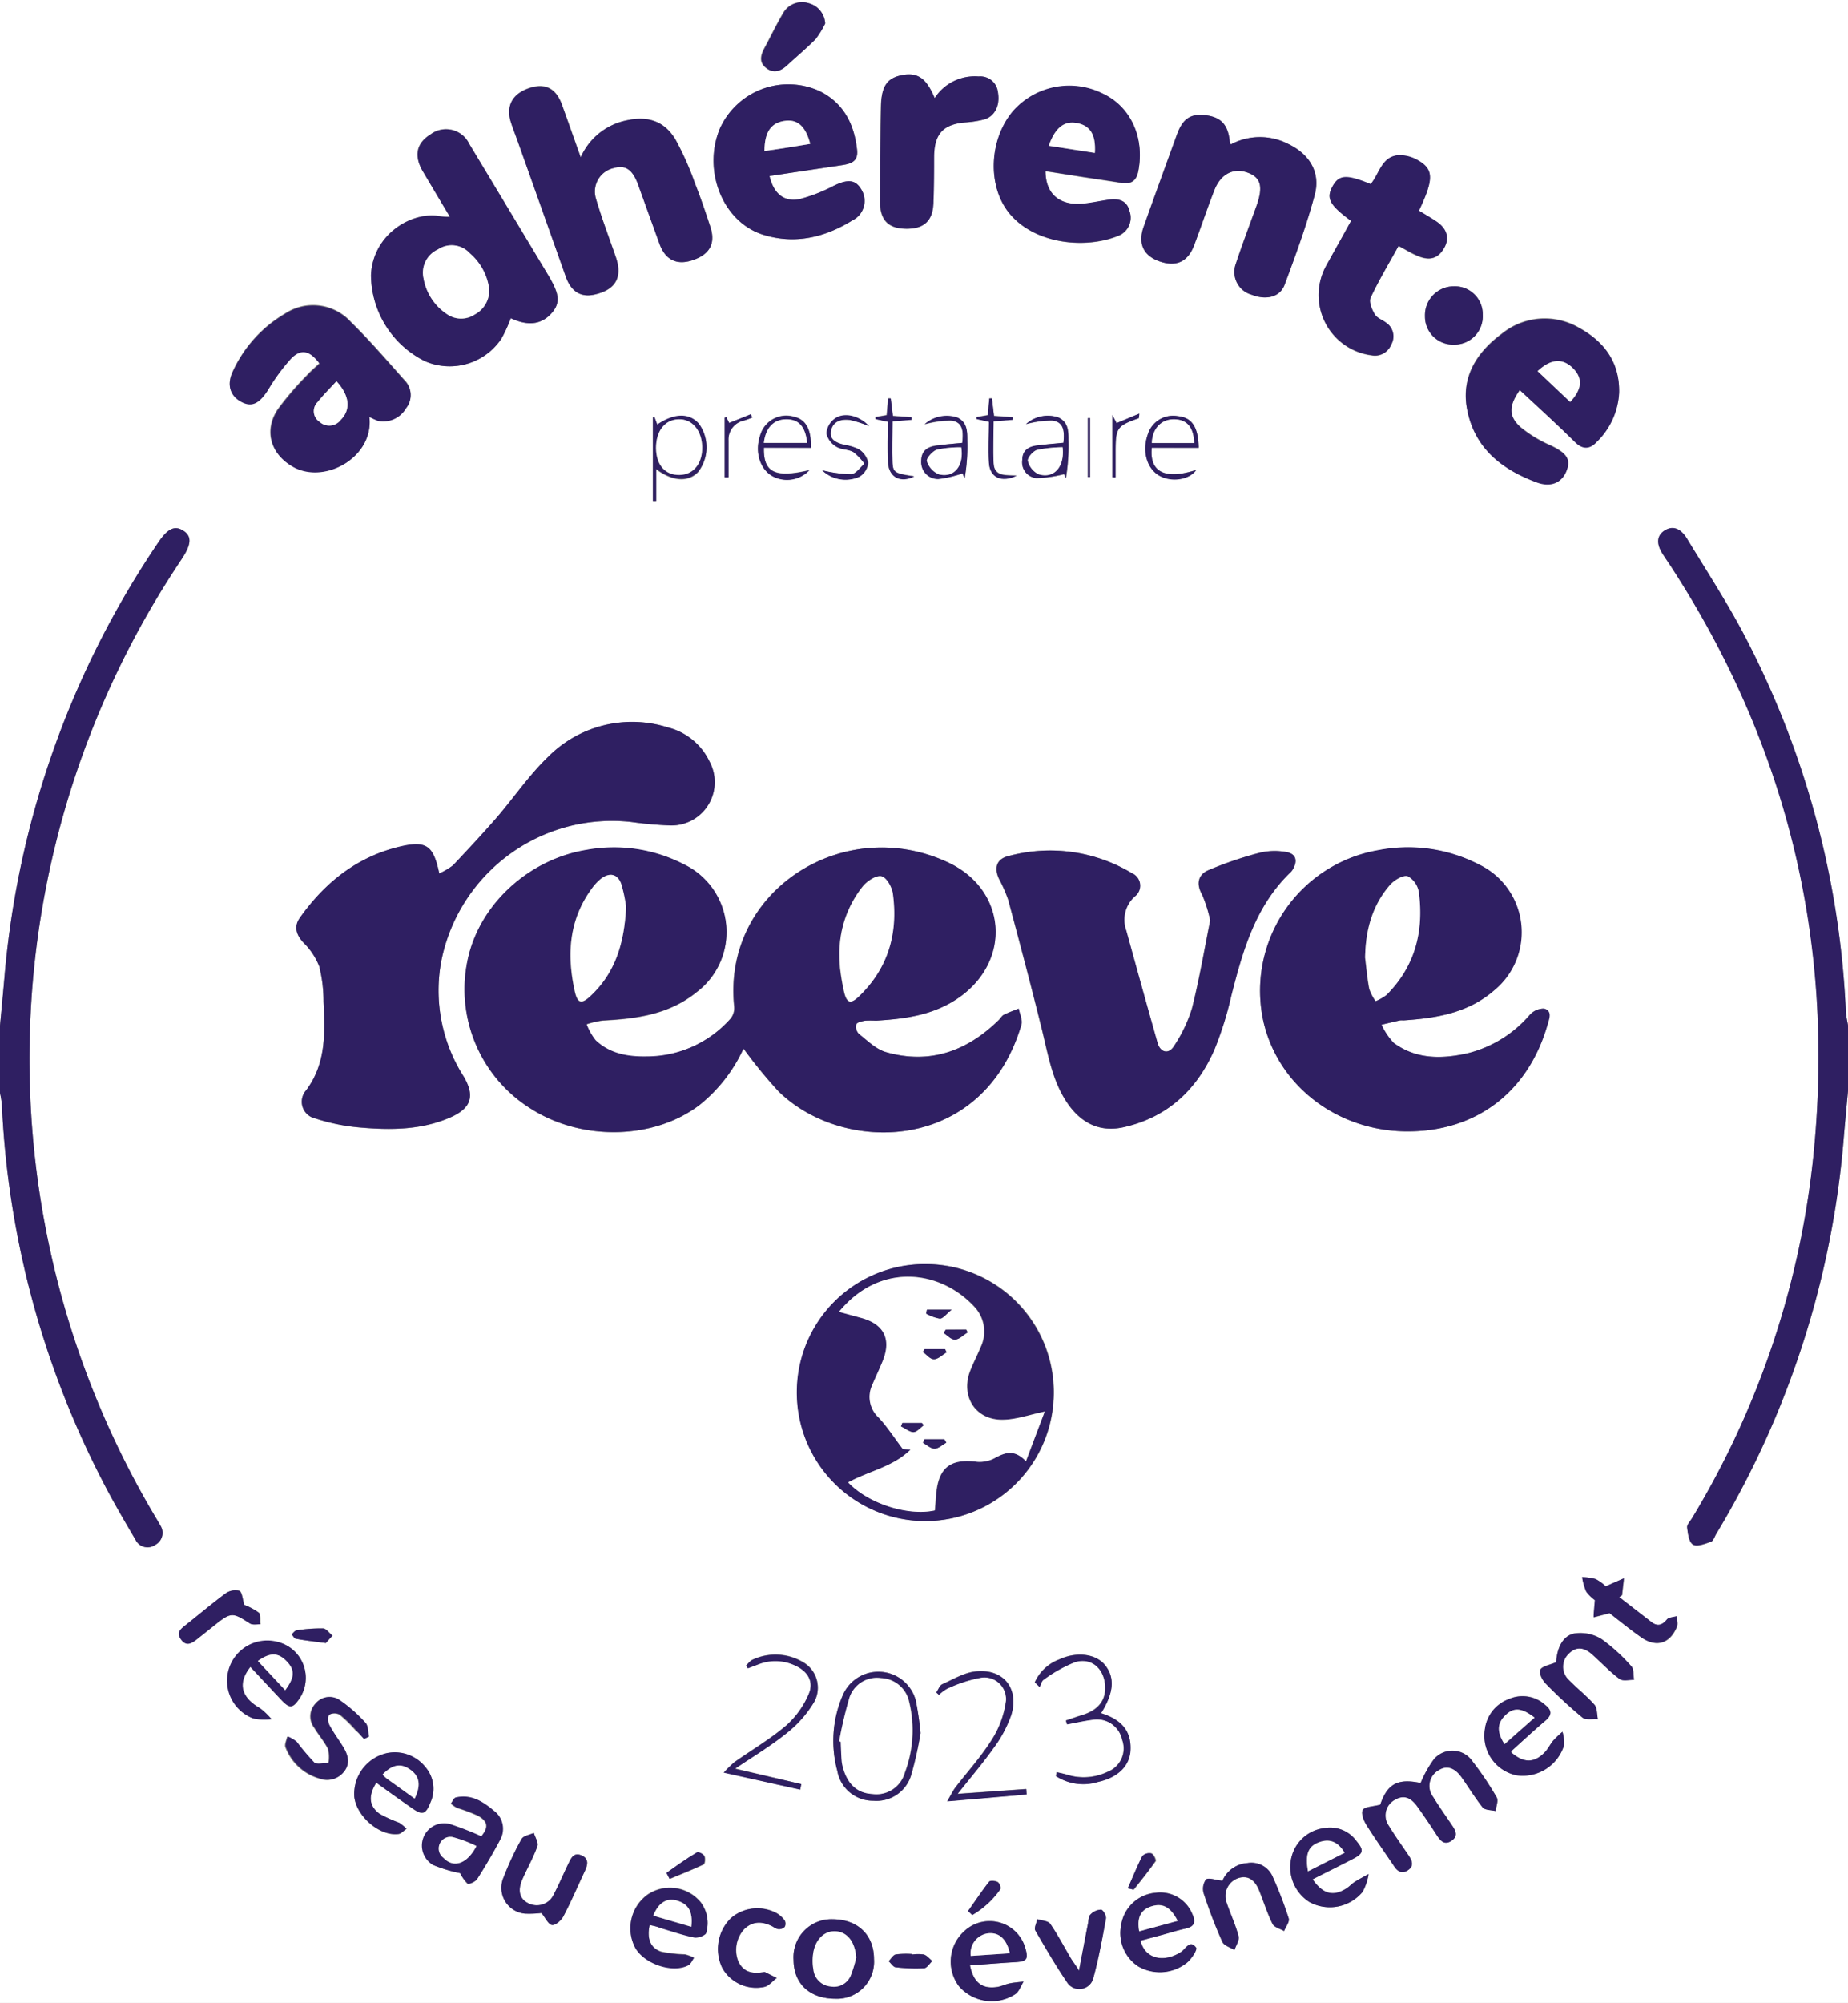 <svg xmlns="http://www.w3.org/2000/svg" viewBox="0 0 256 277.29"><rect x="0" y="0" width="256" height="277.29" style="fill:#808080;stroke:none;opacity:1;fill-opacity:1"/><defs><style>*{fill:#2f1f62;} .cls-1{fill:#fff;}</style></defs><title>Reeve 2023 - Prestataire adhérent</title><g id="Calque_2" data-name="Calque 2"><g id="Calque_1-2" data-name="Calque 1"><path class="cls-1" d="M0,142V0H256V142c-.11-.7-.27-1.39-.31-2.1a124,124,0,0,0-13.75-51.34c-2.46-4.77-5.41-9.29-8.2-13.89-.92-1.54-2-1.88-3.13-1.2s-1.18,1.86-.22,3.34c.36.56.74,1.11,1.11,1.67q24.12,37,19.76,81a120.66,120.66,0,0,1-16.86,50.73c-.26.42-.73.9-.68,1.3.1.84.26,2,.81,2.35s1.67-.11,2.48-.39c.33-.12.5-.7.73-1.08a125.93,125.93,0,0,0,17.62-54.26c.2-2.37.42-4.73.64-7.09V277.29H0v-126a15,15,0,0,1,.26,1.61,126,126,0,0,0,13.87,52c1.43,2.81,3,5.54,4.64,8.27a1.84,1.84,0,0,0,2.73.72,1.87,1.87,0,0,0,.68-2.73c-.15-.3-.33-.58-.5-.87A124.07,124.07,0,0,1,25.12,77.48c1.42-2.13,1.51-3.22.26-4s-2.18-.29-3.52,1.73A126.25,126.25,0,0,0,.64,135.05C.44,137.36.22,139.67,0,142Zm103,3.18a66.07,66.07,0,0,0,4.81,5.9c9,8.85,28.41,8.56,33.65-9.21.19-.65-.23-1.49-.37-2.24-.69.28-1.4.53-2.06.86-.28.14-.45.49-.69.72-4.41,4.33-9.58,6.18-15.64,4.45-1.39-.4-2.58-1.6-3.77-2.54a1.42,1.42,0,0,1-.34-1.32c.13-.29.79-.42,1.24-.5a15,15,0,0,1,1.5,0c4.07-.27,8.06-.78,11.53-3.23,7.31-5.16,6.53-14.91-1.57-18.68-14.53-6.76-31.3,4-29.6,20a2.31,2.31,0,0,1-.49,1.61,15.57,15.57,0,0,1-11.62,5.31c-2.58.05-5.15-.35-7.11-2.25a8.4,8.4,0,0,1-1.22-2.23,12,12,0,0,1,2.25-.52c4.65-.24,9.17-.83,13-3.93a10.4,10.4,0,0,0-1.79-17.69,21.15,21.15,0,0,0-13.41-2c-8.13,1.31-15,7.65-16.55,15.36a19.49,19.49,0,0,0,8.89,20.52c7.08,4.46,16.94,4.21,23.23-.56A21.46,21.46,0,0,0,103,145.16ZM60.85,120.92c-.77-3.65-1.66-4.43-4.66-3.85-6.26,1.22-11,4.85-14.61,10-.86,1.2-.58,2.32.45,3.43a9.54,9.54,0,0,1,2.19,3.28,20,20,0,0,1,.6,4.91c.2,4.27.39,8.52-2.41,12.27a2.37,2.37,0,0,0,1.27,3.9,27.5,27.5,0,0,0,6.16,1.25c4.27.38,8.56.36,12.58-1.41,2.92-1.29,3.38-3,1.79-5.68a22.16,22.16,0,0,1-3.07-16,24.11,24.11,0,0,1,26.3-19.22,52.5,52.5,0,0,0,5.29.48,6,6,0,0,0,5.54-8.88,8.74,8.74,0,0,0-5.76-4.69,16.38,16.38,0,0,0-16.5,4c-2.72,2.56-4.84,5.76-7.31,8.61-1.91,2.21-3.92,4.36-5.94,6.48A9,9,0,0,1,60.85,120.92ZM195,156.64c9.51,0,16.66-5.46,19.32-14.75.25-.87.69-1.92-.46-2.25a2.61,2.61,0,0,0-2,.89,16.6,16.6,0,0,1-8.65,5.31c-3.56.79-7.1.83-10.2-1.46a9.26,9.26,0,0,1-1.68-2.51c.86-.2,1.71-.41,2.57-.6a2.77,2.77,0,0,1,.5,0c4.53-.31,8.93-1,12.54-4.16a10.4,10.4,0,0,0-2.05-17.39,21.47,21.47,0,0,0-13.89-2,19.74,19.74,0,0,0-16,23.63C177.05,150.32,185.31,156.64,195,156.64Zm-27.38-29.18c-.81,4-1.5,8.12-2.52,12.14a20,20,0,0,1-2.49,5.21c-.73,1.19-1.91.91-2.29-.44-1.47-5.18-2.9-10.36-4.33-15.54a4.35,4.35,0,0,1,1.15-4.71,1.87,1.87,0,0,0-.35-3.23,22,22,0,0,0-17.15-2.37c-1.61.4-2,1.62-1.27,3.15a20.35,20.35,0,0,1,1.27,2.88c1.61,6,3.2,12,4.68,18,.88,3.56,1.45,7.2,3.61,10.29,1.91,2.72,4.52,4,7.79,3.19,6-1.38,10.08-5.21,12.49-10.75a47.58,47.58,0,0,0,2.33-7.44c1.6-6.28,3.35-12.46,8.26-17.14a2,2,0,0,0,.29-.4c.71-1.26.34-2.2-1.11-2.38a8.93,8.93,0,0,0-3.46.12,51.43,51.43,0,0,0-7.18,2.44c-1.36.6-1.69,1.85-.84,3.36A19,19,0,0,1,167.66,127.46ZM128.25,175A17.79,17.79,0,1,0,146,192.86,17.71,17.71,0,0,0,128.25,175Zm-57.5-131c2.4,1.13,4.07,1,5.53-.58S77.52,40.8,76,38.2q-5.48-9.15-11-18.28a3.56,3.56,0,0,0-5.36-1.33c-2,1.23-2.35,2.94-1.07,5.11S61,27.78,62.33,30A9.45,9.45,0,0,1,61,29.93c-3.85-.76-9.34,2.42-9.6,8.14A13.43,13.43,0,0,0,58.86,50,8.62,8.62,0,0,0,69.45,46.9,19.77,19.77,0,0,0,70.75,44.06Zm9.69-22.27c-.93-2.6-1.75-4.95-2.6-7.28s-2.36-3-4.55-2.28C70.94,13,70.05,14.7,70.8,17c.27.84.6,1.66.9,2.5C73.93,25.77,76.14,32,78.39,38.3c.77,2.17,2.17,3,4.22,2.42q4.11-1,2.71-5.13c-.94-2.72-2-5.42-2.78-8.18A3.33,3.33,0,0,1,85,23.28c1.63-.49,2.64.15,3.41,2.24,1,2.76,2,5.54,3,8.29C92.19,36,93.79,36.76,96,36c2.35-.81,3.17-2.35,2.4-4.65-.66-2-1.33-4-2.11-5.95a40.61,40.61,0,0,0-2.69-6.06c-1.53-2.57-3.8-3.32-6.73-2.69A8.89,8.89,0,0,0,80.44,21.79ZM170.5,20a1.67,1.67,0,0,1-.16-.39c-.22-2.32-1.18-3.38-3.31-3.65s-3.18.46-4,2.66c-1.55,4.27-3.11,8.54-4.63,12.82-.81,2.28,0,4,2.23,4.75s3.9.07,4.76-2.2c1-2.54,1.83-5.12,2.81-7.64.89-2.31,2.7-3.19,4.72-2.41,1.72.66,2.06,1.92,1.16,4.48-1,2.71-2,5.4-2.91,8.14a3.26,3.26,0,0,0,2.2,4.24c2,.79,3.92.36,4.57-1.38,1.53-4.09,3-8.21,4.17-12.43.86-3.18-.77-5.74-3.8-7.12A8.52,8.52,0,0,0,170.5,20ZM51.17,57.72a8.49,8.49,0,0,0,1.24.47,3.65,3.65,0,0,0,3.84-1.76,2.86,2.86,0,0,0-.2-3.82c-2.44-2.74-4.83-5.52-7.44-8.08a7.09,7.09,0,0,0-9.15-1.14,17.89,17.89,0,0,0-7.22,8c-.88,1.86-.33,3.42,1.31,4.22,1.39.68,2.4.13,3.58-1.71a27.1,27.1,0,0,1,3.1-4.29c1.43-1.47,2.67-1.19,4,.66-.58.55-1.22,1.08-1.77,1.69a42,42,0,0,0-4,4.67c-2,3-1,6.27,2.23,8C45.13,67,51.81,63.21,51.17,57.72Zm93.66-34,5.2.82c1.75.27,3.51.52,5.26.8,1.32.22,2.11-.18,2.39-1.59.91-4.58-1-8.87-4.81-10.7a10.41,10.41,0,0,0-12.48,2.31c-3.37,3.93-3.64,10.42-.56,14.19,3.49,4.27,10.55,5,15.19,3.08a2.68,2.68,0,0,0,1.45-3.37c-.36-1.52-1.49-1.79-2.83-1.59s-2.4.44-3.62.56C146.79,28.49,144.86,26.89,144.83,23.68ZM210.53,54c2.61,2.43,5.15,4.75,7.63,7.13,1.05,1,2,1.11,3,0a10.21,10.21,0,0,0,3.12-6.81c.1-4.18-2.08-7.07-5.58-9a9.44,9.44,0,0,0-10.67.85c-3.4,2.52-5.61,5.87-4.84,10.28,1,5.43,4.79,8.44,9.68,10.26,2,.75,3.58,0,4.19-1.79.51-1.46-.15-2.28-2.23-3.28a17.54,17.54,0,0,1-4.09-2.45C208.94,57.69,209,56.2,210.53,54ZM106.6,24.37l9.79-1.46c1.24-.19,2.53-.37,2.34-2.13-.39-3.57-1.84-6.5-5.2-8.16a10.41,10.41,0,0,0-13.82,5.22c-2.42,5.87.46,13,6.1,14.69,4.35,1.32,8.45.34,12.25-2a3,3,0,0,0,1.27-4.27c-.81-1.39-1.85-1.46-3.89-.5a22.6,22.6,0,0,1-4.61,1.8C108.65,28,107.17,26.85,106.6,24.37Zm80.56,6.21c-1.19,2.16-2.36,4.23-3.49,6.33A8.4,8.4,0,0,0,190,49.22a2.41,2.41,0,0,0,2.7-1.48,2.27,2.27,0,0,0-.68-3c-.52-.41-1.28-.65-1.59-1.17-.4-.67-.85-1.73-.59-2.3,1.14-2.44,2.54-4.76,3.88-7.19,1,.51,1.72,1,2.52,1.32,1.71.77,2.93.44,3.74-.94s.45-2.78-1.12-3.82c-.76-.51-1.56-1-2.32-1.43,2.08-4.42,2.07-5.78-.18-7a5.06,5.06,0,0,0-2.67-.68c-2.35.17-2.63,2.58-3.84,4-3.34-1.36-4.4-1.29-5.28.32S184.17,28.38,187.16,30.58Zm-57.68-17C128.36,10.9,127.1,10,125,10.4s-2.91,1.53-3,4.47q-.11,6.48-.13,13c0,2.64,1.15,3.8,3.69,3.81s3.65-1.19,3.7-3.84c0-2.11,0-4.22.09-6.32.08-3,1.31-4.3,4.33-4.56a14.44,14.44,0,0,0,2.62-.41c1.47-.43,2.22-2,1.89-3.77a2.45,2.45,0,0,0-2.67-2.18A6.62,6.62,0,0,0,129.48,13.58ZM191.2,249.85c-1.06.26-2.06.22-2.39.67s.06,1.43.41,2c1.23,2,2.59,3.87,3.89,5.81.49.73,1.09,1.15,1.93.57s.59-1.32.12-2c-.93-1.38-1.91-2.73-2.77-4.15a2.45,2.45,0,0,1,.85-3.6c1.36-.8,2.34-.14,3.11.95.91,1.26,1.78,2.55,2.62,3.85.53.81,1.14,1.54,2.14.85s.43-1.54-.09-2.3c-.84-1.24-1.71-2.46-2.49-3.74a2.5,2.5,0,0,1,.81-3.73c1.14-.7,2.18-.36,3.19,1.09s1.81,2.81,2.86,4.09c.33.39,1.18.35,1.79.5.07-.63.42-1.44.16-1.88a43.93,43.93,0,0,0-3.36-5,3.37,3.37,0,0,0-5.36-.27,15.55,15.55,0,0,0-1.82,3.27C193.59,246.17,192.16,247,191.2,249.85Zm-70.13,21.36c0-3.32-2.24-5.49-5.72-5.51a5.26,5.26,0,0,0-5.42,5.63c0,3.32,2.25,5.38,5.81,5.38A5.13,5.13,0,0,0,121.07,271.21Zm88.26-28.62a1.14,1.14,0,0,1,.12-.25c1.52-1.37,3-2.76,4.58-4.09.95-.82,1-1.47,0-2.25a4.66,4.66,0,0,0-5-.79,5.12,5.12,0,0,0-3.33,4.22,5.59,5.59,0,0,0,4.37,6.33,6,6,0,0,0,6.59-4.1,5,5,0,0,0-.21-1.92,14.76,14.76,0,0,0-1.28,1.22c-.42.51-.71,1.14-1.16,1.61C212.53,244.11,211.07,244.11,209.33,242.59Zm-27.5,17.59c1.94-1,3.76-1.88,5.57-2.82,1.48-.76,1.57-1.21.5-2.49a4.49,4.49,0,0,0-4.4-1.79,5.34,5.34,0,0,0-4.39,3.39,5.71,5.71,0,0,0,2.28,6.85,5.89,5.89,0,0,0,7.37-1.41,7.67,7.67,0,0,0,.83-2.46c-.65.36-1.31.7-1.93,1.09-.42.27-.75.66-1.17.92C184.68,262.58,183.27,262.24,181.83,260.18ZM158,268.67l3.09-.85c1.06-.29,2.12-.62,3.2-.86s1.35-.92.9-1.94a4.79,4.79,0,0,0-5.07-3,5.27,5.27,0,0,0-4.79,4.36,5.53,5.53,0,0,0,2.33,5.82,6,6,0,0,0,6.71-.46c.65-.5,1.52-1.84,1.33-2.11-.85-1.18-1.46.16-2.07.57C161.3,271.75,158.61,271.25,158,268.67Zm-23.65,3.42c2.16-.16,4.19-.32,6.22-.46,1.71-.12,1.92-.42,1.41-2.08a5.13,5.13,0,0,0-8.33-2.28,5.67,5.67,0,0,0-.84,7.67,6,6,0,0,0,7.81,1.13c.54-.35.78-1.16,1.16-1.75-.64.08-1.29.12-1.92.25s-1.15.41-1.74.5C136.06,275.39,134.86,274.49,134.37,272.09ZM63.74,259.32a5.33,5.33,0,0,0,1,1.48c.18.14,1.07-.25,1.31-.62,1.13-1.77,2.22-3.58,3.19-5.45a3.1,3.1,0,0,0-.88-4c-1.5-1.27-3.15-2.33-5.27-1.84-.27.06-.44.54-.66.83a4.63,4.63,0,0,0,.88.61,21.82,21.82,0,0,1,2.93,1.1c1.37.8,1.4,1.6.39,2.84a44.48,44.48,0,0,0-4.33-1.69A3.09,3.09,0,0,0,60,258.19,19.77,19.77,0,0,0,63.74,259.32ZM52.13,246.8c1.65,1.19,3.3,2.38,4.95,3.55,1.42,1,1.9.87,2.54-.77a4.58,4.58,0,0,0-.64-4.85,5.43,5.43,0,0,0-5.33-2,5.79,5.79,0,0,0-4.57,6.07c.33,2.71,3.51,5.43,6.07,5.13.41,0,.77-.47,1.16-.72a6.38,6.38,0,0,0-1-.83,19.46,19.46,0,0,1-2.7-1.22C51.1,250.06,51,248.64,52.13,246.8Zm-17.44-16c1.5,1.6,2.89,3.09,4.29,4.57,1.16,1.22,1.58,1.17,2.53-.24a5.12,5.12,0,0,0-2.89-7.75A5.57,5.57,0,0,0,35,237.87a7.14,7.14,0,0,0,2.59.12A9.42,9.42,0,0,0,36,236.48C33.42,235,32.86,233.06,34.69,230.76ZM90,266.5c.46.11.93.2,1.39.33,1.6.46,3.17,1,4.79,1.34.52.1,1.57-.3,1.65-.64a4.76,4.76,0,0,0-.79-4.25,5.53,5.53,0,0,0-7.36-1,5.74,5.74,0,0,0-1.63,7.41c1.34,2.22,5.24,3.47,7.35,2.3.32-.18.5-.64.74-1a6.52,6.52,0,0,0-1.23-.45,20.2,20.2,0,0,1-3.25-.36C90.12,269.74,89.59,268.4,90,266.5Zm-15-1.66c.54.67.93,1.58,1.45,1.66s1.3-.64,1.6-1.21c1.06-2,2-4.1,2.92-6.16.39-.84.76-1.74-.4-2.26s-1.47.41-1.84,1.16c-.68,1.39-1.28,2.83-2,4.2a2.58,2.58,0,0,1-3.5,1.28c-1.3-.61-1.6-1.73-.85-3.38s1.51-3,2.06-4.54c.18-.49-.31-1.22-.49-1.84-.58.27-1.44.39-1.7.85a39.36,39.36,0,0,0-2.47,5.26,3.59,3.59,0,0,0,2.94,5.07A14,14,0,0,0,75,264.84Zm140.54-34.71c-.93.38-1.9.48-2.17,1s.24,1.42.69,1.88a63.71,63.71,0,0,0,5.12,4.74c.47.38,1.42.17,2.15.23-.15-.67-.08-1.52-.48-2-1.09-1.24-2.42-2.26-3.58-3.46a2.48,2.48,0,0,1,0-3.58c1.08-1.12,2.19-.85,3.23.05,1.29,1.13,2.47,2.4,3.84,3.43.44.33,1.32.09,2,.11-.11-.63,0-1.47-.37-1.86a24.41,24.41,0,0,0-4.16-3.79,5.58,5.58,0,0,0-3.53-.78C216.6,226.31,215.7,228,215.57,230.13Zm-46.23,30.25c-1-.1-1.9-.47-2.27-.16a2.23,2.23,0,0,0-.29,2c.75,2.26,1.6,4.48,2.57,6.65.24.52,1.1.75,1.67,1.11.21-.64.71-1.36.56-1.91-.42-1.6-1.14-3.11-1.67-4.68a2.63,2.63,0,0,1,1.6-3.35c1.31-.43,2.29.13,2.93,1.7s1.12,3.14,1.85,4.62c.23.48,1.05.67,1.6,1,.23-.59.79-1.28.64-1.75a54.88,54.88,0,0,0-2.2-5.72,3.21,3.21,0,0,0-3.52-1.94A4.05,4.05,0,0,0,169.34,260.38ZM205.4,43.57a3.86,3.86,0,0,0-4-3.93,4,4,0,0,0-4,4.14,3.88,3.88,0,0,0,4,3.93A3.92,3.92,0,0,0,205.4,43.57Zm-155,197.18.66-.31c-.15-.65-.09-1.5-.49-1.92A20,20,0,0,0,47,235.39a2.48,2.48,0,0,0-3.33.46,2.57,2.57,0,0,0-.16,3.37c.59,1,1.39,1.88,1.89,2.92a4.8,4.8,0,0,1,.06,1.94c-.67,0-1.57.27-2-.06a33.67,33.67,0,0,1-2.44-2.84,4.68,4.68,0,0,0-1.27-.75c-.09.5-.4,1.08-.24,1.48a7.1,7.1,0,0,0,4.72,4.34,2.92,2.92,0,0,0,3.32-.92c.92-1.14.6-2.29-.07-3.39s-1.38-2-1.94-3.09c-.21-.4-.23-1.24,0-1.44a1.55,1.55,0,0,1,1.48,0,18.35,18.35,0,0,1,2.23,2.18C49.73,239.94,50.07,240.35,50.43,240.75ZM114.31,3.26A3.07,3.07,0,0,0,112,.44a3,3,0,0,0-3.58,1.42c-.93,1.57-1.71,3.22-2.58,4.83-.51,1-.73,1.93.22,2.7s2,.48,2.85-.3c1.36-1.21,2.77-2.39,4-3.68A12.06,12.06,0,0,0,114.31,3.26Zm35.16,269.56c-.51-.78-.82-1.2-1.09-1.65-1-1.62-1.83-3.3-2.9-4.84-.3-.42-1.18-.43-1.79-.64-.1.53-.47,1.21-.27,1.57,1.4,2.45,2.84,4.89,4.43,7.22a2,2,0,0,0,3.6-.61c.72-2.72,1.25-5.5,1.76-8.27.07-.38-.41-1.19-.69-1.22a2.14,2.14,0,0,0-1.45.66c-.27.26-.27.82-.35,1.25C150.32,268.33,149.94,270.37,149.47,272.82Zm74.84-51.71.41-.24.27-2.34-2.52,1.11a6.41,6.41,0,0,0-1.38-1,7.31,7.31,0,0,0-1.89-.27,8.4,8.4,0,0,0,.57,2,5.25,5.25,0,0,0,1.2,1.18c-.07.95-.12,1.66-.17,2.37l2.2-.57c1.36,1.05,2.82,2.25,4.36,3.33,2.08,1.46,4,.91,4.95-1.42.18-.42,0-1,0-1.49-.47.15-1.12.15-1.37.47-.67.81-1.33,1-2.14.34C227.27,223.42,225.8,222.26,224.31,221.11Zm-96.79,18.82a44.44,44.44,0,0,0-.66-4.48,5.36,5.36,0,0,0-10.08-.84,15.83,15.83,0,0,0-.79,10.57,5,5,0,0,0,5,4.12,5,5,0,0,0,5.29-3.72A51,51,0,0,0,127.52,239.93ZM105.92,273c-2,.36-3-.18-3.61-1.45a4.27,4.27,0,0,1,.82-4.5c1.22-1.18,2.58-1.07,4-.32a1.93,1.93,0,0,0,.75.34,1.16,1.16,0,0,0,.85-.32,1,1,0,0,0,0-.88,3.53,3.53,0,0,0-1.09-1,5.6,5.6,0,0,0-6.36.67,6,6,0,0,0-1.18,6.91,5.38,5.38,0,0,0,5.81,2.61c.63-.14,1.15-.81,1.72-1.24Zm46.61-35.85c1.78-2.82,1.94-5,.49-6.69-1.28-1.53-3.9-1.86-6.33-.73a6,6,0,0,0-3.36,3.16l.67.64c.18-.34.26-.82.54-1a19.32,19.32,0,0,1,4.37-2.45c2.27-.67,4,.89,4.17,3.27.12,2-.94,3.38-3.18,4.07-.76.23-1.5.5-2.26.75l.16.53c1.18-.22,2.35-.49,3.54-.64a3.57,3.57,0,0,1,4.1,2.8,3.47,3.47,0,0,1-2,4.41,7.68,7.68,0,0,1-5.67.4c-.46-.13-.94-.23-1.41-.34l-.1.54a6.93,6.93,0,0,0,5.84.8c2.84-.64,4.45-2.34,4.49-4.62C156.66,239.62,155.34,238.05,152.53,237.18Zm-22.83-2.87.36.33a5.3,5.3,0,0,1,1.1-.83,19,19,0,0,1,4.61-1.52,3,3,0,0,1,3.52,3.58,13.16,13.16,0,0,1-2,5.14c-1.45,2.28-3.29,4.31-4.95,6.46-.34.45-.59,1-1.14,1.92l11-.95-.05-.75-9.51.67c1.85-2.34,3.49-4.22,4.92-6.26a17.33,17.33,0,0,0,2.5-4.63c1.13-3.68-1.05-6.45-4.85-6.07-1.62.15-3.17,1.1-4.71,1.79C130.15,233.36,130,233.93,129.7,234.31Zm-18.85,13.46L111,247l-9.16-2.17c2.54-1.73,4.87-3.13,7-4.81a15.9,15.9,0,0,0,3.75-4.1,4.07,4.07,0,0,0-1.33-5.83,7.49,7.49,0,0,0-7-.34c-.35.15-.6.53-.9.81l.26.36,1.49-.56a6.41,6.41,0,0,1,5,.15c1.79.8,2.7,2.25,1.93,4a12.18,12.18,0,0,1-3.1,4.33c-2.23,1.89-4.79,3.4-7.19,5.09a15.41,15.41,0,0,0-1.47,1.44Zm-77-25.58c-.25-.81-.29-1.76-.68-1.95a2.29,2.29,0,0,0-1.89.38c-1.87,1.38-3.65,2.89-5.47,4.33-.71.56-1.32,1.17-.65,2.07s1.55.43,2.27-.15L29.75,225c2.29-1.82,2.48-1.8,4.88-.25.37.24,1,.09,1.47.12-.06-.55.08-1.34-.23-1.61A8.57,8.57,0,0,0,33.83,222.19ZM90.67,57.77l-.22,0V69.37l.45,0V65c2.34,1.73,4.47,1.79,5.81.39a5.54,5.54,0,0,0,.12-6.63c-1.33-1.53-3.43-1.5-5.78.1ZM166.05,62c-.06-2.91-1-4.2-2.9-4.38A3.66,3.66,0,0,0,159,60.14c-.76,2.12-.16,4.54,1.39,5.57s4.36.78,5.32-.66c-4.27,1.38-6.5.34-6.16-3.07Zm-53.72,0c.08-2.5-.7-3.9-2.27-4.3a3.76,3.76,0,0,0-4.75,2.54c-.84,2.45.08,5,2.07,5.83a4.25,4.25,0,0,0,4.74-1c-4.73,1.11-6.38.36-6.3-3.11Zm35-.68c-1.3.13-2.5.21-3.69.38s-2,.67-2,2a2.18,2.18,0,0,0,1.91,2.5,16.09,16.09,0,0,0,3.87-.55c-.06-.11.1.23.25.57a27,27,0,0,0,.36-5.28c0-1.25,0-2.48-1.38-3.12a4.53,4.53,0,0,0-4.5.92,13.72,13.72,0,0,1,3.6-.51C147.49,58.41,147.44,59.87,147.32,61.3Zm-14,0c-1.29.12-2.39.21-3.49.33-1.28.14-2.22.67-2.2,2.17A2.34,2.34,0,0,0,130,66.28a15.69,15.69,0,0,0,3.36-.79l.28.71A25.29,25.29,0,0,0,134,61c0-1.25,0-2.48-1.36-3.14a4.64,4.64,0,0,0-4.55.91,13.93,13.93,0,0,1,3.61-.52C133.47,58.39,133.46,59.84,133.3,61.32Zm-19.41,3.79a4.66,4.66,0,0,0,5.17.84,2.48,2.48,0,0,0,1.22-1.88A2.91,2.91,0,0,0,119,62.22a6.82,6.82,0,0,0-2-.61c-1-.29-2.18-.64-1.86-2s1.48-1.6,2.63-1.45a15.1,15.1,0,0,1,2.64.86c-1.36-1.46-3.53-1.91-4.8-1a2.79,2.79,0,0,0-1.1,2,2.91,2.91,0,0,0,1.36,1.82c.67.42,1.65.34,2.35.74a7.45,7.45,0,0,1,1.54,1.62c-.61.51-1.2,1.4-1.86,1.45A18,18,0,0,1,113.89,65.11ZM137,58.4c0,1.91-.1,3.79,0,5.66s1.74,2.79,3.83,1.76c-1.46-.1-3.07.16-3.19-1.7s0-3.85,0-5.83l2.63-.21v-.34l-2.57-.18-.29-2.43-.36,0-.2,2.32-1.55.27V58Zm-14,0c0,1.91-.1,3.79,0,5.67s1.75,2.79,3.61,1.85c-2.55-.39-2.88-.5-3-1.8-.13-1.92,0-3.85,0-5.83l2.63-.21v-.34l-2.58-.18-.3-2.43-.35,0-.2,2.32-1.55.27V58Zm3.36,212.19v-.08a11.52,11.52,0,0,0-2.28.05c-.38.08-.65.61-1,.94.34.29.65.8,1,.84a23.6,23.6,0,0,0,3.94.13c.38,0,.73-.62,1.1-1-.39-.31-.73-.76-1.18-.9A5.9,5.9,0,0,0,126.35,270.59Zm-34-11.3.45.85c1.57-.67,3.16-1.3,4.69-2,.2-.1.28-.86.12-1.16s-.84-.62-1-.5C95.1,257.33,93.72,258.33,92.32,259.29Zm41.78,5.28.58.52a12.27,12.27,0,0,0,3.87-3.55c.12-.17-.11-.83-.35-1s-1-.26-1.18-.07C136,261.81,135.06,263.2,134.1,264.57Zm22.13-3.14c.55.1.8.21.85.15,1-1.28,2-2.55,3-3.9.13-.18-.27-1-.57-1.1a1.31,1.31,0,0,0-1.22.38C157.52,258.36,156.94,259.82,156.23,261.43Zm-111.1-34,.91-1c-.44-.36-.87-1-1.33-1a21.32,21.32,0,0,0-3.64.27c-.24,0-.46.36-.68.55.21.22.39.57.64.62C42.23,227.11,43.44,227.24,45.13,227.47ZM100.39,66.08h.52c0-1.69,0-3.39,0-5.08a2.68,2.68,0,0,1,2.16-2.77c.38-.11.75-.26,1.13-.4l-.19-.47-3,1.21-.39-.8-.23.06Zm53.7,0h.45V62.42c0-3.19.21-3.46,3.21-4.52a3.23,3.23,0,0,0,.07-.63l-3.14,1.31-.59-1.12ZM151,57.88h-.3v8.16h.3Z"/><path d="M256,151c-.22,2.36-.44,4.72-.64,7.09a125.93,125.93,0,0,1-17.62,54.26c-.23.38-.4,1-.73,1.08-.81.28-1.91.72-2.48.39s-.71-1.51-.81-2.35c-.05-.4.42-.88.68-1.3a120.66,120.66,0,0,0,16.86-50.73q4.28-43.87-19.76-81c-.37-.56-.75-1.11-1.11-1.67-1-1.48-.88-2.65.22-3.34s2.21-.34,3.13,1.2c2.79,4.6,5.74,9.12,8.2,13.89a124,124,0,0,1,13.75,51.34c0,.71.2,1.4.31,2.1Z"/><path d="M0,142c.22-2.31.44-4.62.64-6.93A126.25,126.25,0,0,1,21.86,75.19c1.34-2,2.33-2.49,3.52-1.73s1.16,1.89-.26,4a124.07,124.07,0,0,0-3.44,132.81c.17.29.35.57.5.87a1.87,1.87,0,0,1-.68,2.73,1.84,1.84,0,0,1-2.73-.72c-1.59-2.73-3.21-5.46-4.64-8.27a126,126,0,0,1-13.87-52A15,15,0,0,0,0,151.31Z"/><path d="M103,145.16A21.46,21.46,0,0,1,96.88,153c-6.29,4.77-16.15,5-23.23.56A19.49,19.49,0,0,1,64.76,133c1.56-7.71,8.42-14.05,16.55-15.36a21.15,21.15,0,0,1,13.41,2,10.4,10.4,0,0,1,1.79,17.69c-3.8,3.1-8.32,3.69-13,3.93a12,12,0,0,0-2.25.52A8.4,8.4,0,0,0,82.51,144c2,1.9,4.53,2.3,7.11,2.25A15.57,15.57,0,0,0,101.24,141a2.31,2.31,0,0,0,.49-1.61c-1.7-16,15.07-26.78,29.6-20,8.1,3.77,8.88,13.52,1.57,18.68-3.47,2.45-7.46,3-11.53,3.23a15,15,0,0,0-1.5,0c-.45.08-1.11.21-1.24.5a1.42,1.42,0,0,0,.34,1.32c1.19.94,2.38,2.14,3.77,2.54,6.06,1.73,11.23-.12,15.64-4.45.24-.23.41-.58.69-.72.66-.33,1.37-.58,2.06-.86.14.75.56,1.59.37,2.24-5.24,17.77-24.65,18.06-33.65,9.21A66.07,66.07,0,0,1,103,145.16Zm13.26-12.77c0,.6,0,1.27.12,1.93a29.63,29.63,0,0,0,.51,2.94c.37,1.61.89,1.8,2.06.68,4.07-3.9,5.44-8.75,4.7-14.21-.12-.9-.85-2.22-1.55-2.41s-1.94.61-2.55,1.32A14.77,14.77,0,0,0,116.3,132.39Zm-29.57-6.87a19.83,19.83,0,0,0-.67-3.15c-.5-1.39-1.59-1.62-2.78-.73A6.76,6.76,0,0,0,82,123c-3.21,4.34-3.52,9.17-2.4,14.24.37,1.69.91,1.86,2.17.69C85.21,134.7,86.49,130.62,86.73,125.52Z"/><path d="M60.85,120.92a9,9,0,0,0,1.91-1.13c2-2.12,4-4.27,5.94-6.48,2.47-2.85,4.59-6,7.31-8.61a16.38,16.38,0,0,1,16.5-4,8.74,8.74,0,0,1,5.76,4.69,6,6,0,0,1-5.54,8.88,52.5,52.5,0,0,1-5.29-.48A24.11,24.11,0,0,0,61.14,133a22.16,22.16,0,0,0,3.07,16c1.59,2.67,1.13,4.39-1.79,5.68-4,1.77-8.31,1.79-12.58,1.41a27.5,27.5,0,0,1-6.16-1.25,2.37,2.37,0,0,1-1.27-3.9c2.8-3.75,2.61-8,2.41-12.27a20,20,0,0,0-.6-4.91A9.54,9.54,0,0,0,42,130.46c-1-1.11-1.31-2.23-.45-3.43,3.64-5.11,8.35-8.74,14.61-10C59.19,116.49,60.08,117.27,60.85,120.92Z"/><path d="M195,156.64c-9.73,0-18-6.32-20-15.33a19.74,19.74,0,0,1,16-23.63,21.47,21.47,0,0,1,13.89,2A10.4,10.4,0,0,1,207,137.1c-3.61,3.14-8,3.85-12.54,4.16a2.77,2.77,0,0,0-.5,0c-.86.19-1.71.4-2.57.6a9.26,9.26,0,0,0,1.68,2.51c3.1,2.29,6.64,2.25,10.2,1.46a16.6,16.6,0,0,0,8.65-5.31,2.61,2.61,0,0,1,2-.89c1.15.33.71,1.38.46,2.25C211.7,151.18,204.55,156.64,195,156.64Zm-5.93-24.15c.19,1.48.31,3,.59,4.43a6.9,6.9,0,0,0,.87,1.68,6.9,6.9,0,0,0,1.51-.86c3.94-3.94,5.18-8.78,4.48-14.16a3.1,3.1,0,0,0-1.54-2.26c-.66-.19-1.85.53-2.43,1.18C190.07,125.32,189.18,128.76,189.11,132.49Z"/><path d="M167.66,127.46a19,19,0,0,0-1.12-3.61c-.85-1.51-.52-2.76.84-3.36a51.43,51.43,0,0,1,7.18-2.44,8.93,8.93,0,0,1,3.46-.12c1.45.18,1.82,1.12,1.11,2.38a2,2,0,0,1-.29.4c-4.91,4.68-6.66,10.86-8.26,17.14a47.58,47.58,0,0,1-2.33,7.44c-2.41,5.54-6.47,9.37-12.49,10.75-3.27.76-5.88-.47-7.79-3.19-2.16-3.09-2.73-6.73-3.61-10.29-1.48-6-3.07-12-4.68-18a20.35,20.35,0,0,0-1.27-2.88c-.69-1.53-.34-2.75,1.27-3.15a22,22,0,0,1,17.15,2.37,1.87,1.87,0,0,1,.35,3.23,4.35,4.35,0,0,0-1.15,4.71c1.43,5.18,2.86,10.36,4.33,15.54.38,1.35,1.56,1.63,2.29.44a20,20,0,0,0,2.49-5.21C166.16,135.58,166.85,131.48,167.66,127.46Z"/><path d="M128.25,175a17.79,17.79,0,1,1-17.87,17.65A17.73,17.73,0,0,1,128.25,175Zm16.47,20.41c-2.12.43-4,1.14-5.9,1.13-3.71,0-5.74-3.31-4.39-6.77.43-1.08,1-2.12,1.41-3.2a5,5,0,0,0-.77-5.61c-4.77-5.24-13.18-6.24-18.8.63l3.07.84c3.14.86,4.19,2.91,3,5.93-.44,1.14-1,2.23-1.46,3.35a3.88,3.88,0,0,0,.91,4.55c1.16,1.25,2.1,2.72,3.32,4.33l1.08.07c-2.42,2.41-5.78,3-8.65,4.55,2.73,2.94,8.27,4.7,12,3.88.06-.74.11-1.5.18-2.27.33-3.67,2-4.94,5.64-4.47a4.43,4.43,0,0,0,2.49-.51c1.42-.78,2.72-1.24,4.31.43Z"/><path d="M70.75,44.06a19.77,19.77,0,0,1-1.3,2.84A8.62,8.62,0,0,1,58.86,50a13.43,13.43,0,0,1-7.47-11.9c.26-5.72,5.75-8.9,9.6-8.14a9.45,9.45,0,0,0,1.34.07c-1.33-2.22-2.54-4.26-3.75-6.3s-.93-3.88,1.07-5.11A3.56,3.56,0,0,1,65,19.92Q70.5,29.06,76,38.2c1.55,2.6,1.63,3.88.31,5.28S73.15,45.19,70.75,44.06Zm-3-4.05a7.86,7.86,0,0,0-2.64-4.92,3.4,3.4,0,0,0-4.42-.54,3.53,3.53,0,0,0-2,4,7.47,7.47,0,0,0,3.31,5,3.42,3.42,0,0,0,3.79,0A3.77,3.77,0,0,0,67.77,40Z"/><path d="M80.44,21.79a8.89,8.89,0,0,1,6.41-5.13c2.93-.63,5.2.12,6.73,2.69a40.61,40.61,0,0,1,2.69,6.06c.78,1.95,1.45,3.95,2.11,5.95.77,2.3,0,3.84-2.4,4.65-2.19.75-3.79,0-4.61-2.2-1-2.75-2-5.53-3-8.29-.77-2.09-1.78-2.73-3.41-2.24a3.33,3.33,0,0,0-2.44,4.13c.81,2.76,1.84,5.46,2.78,8.18s0,4.43-2.71,5.13c-2,.53-3.45-.25-4.22-2.42C76.14,32,73.93,25.77,71.7,19.51c-.3-.84-.63-1.66-.9-2.5-.75-2.31.14-4,2.49-4.78,2.19-.73,3.73,0,4.55,2.28S79.51,19.19,80.44,21.79Z"/><path d="M170.5,20a8.52,8.52,0,0,1,7.83-.13c3,1.38,4.66,3.94,3.8,7.12-1.13,4.22-2.64,8.34-4.17,12.43-.65,1.74-2.57,2.17-4.57,1.38a3.26,3.26,0,0,1-2.2-4.24c.91-2.74,1.95-5.43,2.91-8.14.9-2.56.56-3.82-1.16-4.48-2-.78-3.83.1-4.72,2.41-1,2.52-1.85,5.1-2.81,7.64-.86,2.27-2.48,3-4.76,2.2s-3-2.47-2.23-4.75c1.52-4.28,3.08-8.55,4.63-12.82.8-2.2,1.9-2.92,4-2.66s3.09,1.33,3.31,3.65A1.67,1.67,0,0,0,170.5,20Z"/><path d="M51.17,57.72c.64,5.49-6,9.31-10.43,7-3.2-1.72-4.21-5-2.23-8a42,42,0,0,1,4-4.67c.55-.61,1.19-1.14,1.77-1.69-1.36-1.85-2.6-2.13-4-.66A27.1,27.1,0,0,0,37.13,54c-1.18,1.84-2.19,2.39-3.58,1.71-1.64-.8-2.19-2.36-1.31-4.22a17.89,17.89,0,0,1,7.22-8,7.09,7.09,0,0,1,9.15,1.14c2.61,2.56,5,5.34,7.44,8.08a2.86,2.86,0,0,1,.2,3.82,3.65,3.65,0,0,1-3.84,1.76A8.49,8.49,0,0,1,51.17,57.72Zm-4.56-4.94c-.93,1-1.83,1.9-2.6,2.88a1.77,1.77,0,0,0,.26,2.75,2,2,0,0,0,2.94-.28C48.6,56.72,48.46,54.83,46.61,52.78Z"/><path d="M144.83,23.68c0,3.21,2,4.81,5.19,4.51,1.22-.12,2.41-.39,3.62-.56s2.47.07,2.83,1.59A2.68,2.68,0,0,1,155,32.59c-4.64,1.94-11.7,1.19-15.19-3.08-3.08-3.77-2.81-10.26.56-14.19A10.41,10.41,0,0,1,152.87,13c3.81,1.83,5.72,6.12,4.81,10.7-.28,1.41-1.07,1.81-2.39,1.59-1.75-.28-3.51-.53-5.26-.8Zm.45-3.5,6.39,1c.16-2.58-.61-3.77-2.45-4.13S146.18,17.64,145.28,20.18Z"/><path d="M210.53,54c-1.57,2.21-1.59,3.7.23,5.28a17.54,17.54,0,0,0,4.09,2.45c2.08,1,2.74,1.82,2.23,3.28-.61,1.79-2.18,2.54-4.19,1.79C208,65,204.17,62,203.21,56.53c-.77-4.41,1.44-7.76,4.84-10.28a9.44,9.44,0,0,1,10.67-.85c3.5,1.88,5.68,4.77,5.58,9a10.21,10.21,0,0,1-3.12,6.81c-1,1.07-2,1-3,0C215.68,58.74,213.14,56.42,210.53,54Zm7,1.66c1.63-1.74,1.76-3.22.47-4.57-1.47-1.53-3.14-1.47-5,.3Z"/><path d="M106.6,24.37c.57,2.48,2.05,3.66,4.23,3.18a22.6,22.6,0,0,0,4.61-1.8c2-1,3.08-.89,3.89.5a3,3,0,0,1-1.27,4.27c-3.8,2.35-7.9,3.33-12.25,2-5.64-1.7-8.52-8.82-6.1-14.69a10.41,10.41,0,0,1,13.82-5.22c3.36,1.66,4.81,4.59,5.2,8.16.19,1.76-1.1,1.94-2.34,2.13Zm-.7-3.46c1.16-.17,2.18-.31,3.19-.47l3.18-.52c-.62-2.37-1.7-3.37-3.33-3.21C106.9,16.91,105.94,18.15,105.9,20.91Z"/><path d="M187.16,30.58c-3-2.2-3.46-3.13-2.56-4.78s1.94-1.68,5.28-.32c1.21-1.39,1.49-3.8,3.84-4a5.06,5.06,0,0,1,2.67.68c2.25,1.27,2.26,2.63.18,7,.76.47,1.56.92,2.32,1.43,1.57,1,2,2.4,1.12,3.82s-2,1.71-3.74.94c-.8-.36-1.56-.81-2.52-1.32-1.34,2.43-2.74,4.75-3.88,7.19-.26.57.19,1.63.59,2.3.31.52,1.07.76,1.59,1.17a2.27,2.27,0,0,1,.68,3,2.41,2.41,0,0,1-2.7,1.48,8.4,8.4,0,0,1-6.36-12.31C184.8,34.81,186,32.74,187.16,30.58Z"/><path d="M129.48,13.58a6.62,6.62,0,0,1,6.1-3,2.45,2.45,0,0,1,2.67,2.18c.33,1.81-.42,3.34-1.89,3.77a14.44,14.44,0,0,1-2.62.41c-3,.26-4.25,1.52-4.33,4.56,0,2.1,0,4.21-.09,6.32,0,2.65-1.2,3.84-3.7,3.84s-3.7-1.17-3.69-3.81q0-6.48.13-13c0-2.94.84-4.1,3-4.47S128.36,10.9,129.48,13.58Z"/><path d="M191.2,249.85c1-2.88,2.39-3.68,5.6-3a15.55,15.55,0,0,1,1.82-3.27,3.37,3.37,0,0,1,5.36.27,43.93,43.93,0,0,1,3.36,5c.26.44-.09,1.25-.16,1.88-.61-.15-1.46-.11-1.79-.5-1-1.28-1.9-2.72-2.86-4.09s-2.05-1.79-3.19-1.09a2.5,2.5,0,0,0-.81,3.73c.78,1.28,1.65,2.5,2.49,3.74.52.76,1.12,1.58.09,2.3s-1.61,0-2.14-.85c-.84-1.3-1.71-2.59-2.62-3.85-.77-1.09-1.75-1.75-3.11-.95a2.45,2.45,0,0,0-.85,3.6c.86,1.42,1.84,2.77,2.77,4.15.47.71.75,1.43-.12,2s-1.44.16-1.93-.57c-1.3-1.94-2.66-3.83-3.89-5.81-.35-.57-.69-1.63-.41-2S190.14,250.11,191.2,249.85Z"/><path d="M121.07,271.21a5.13,5.13,0,0,1-5.33,5.5c-3.56,0-5.79-2.06-5.81-5.38a5.26,5.26,0,0,1,5.42-5.63C118.83,265.72,121.07,267.89,121.07,271.21Zm-2.46-.2c-.18-2.19-1.16-3.49-2.84-3.61s-2.91,1.19-3.15,3.21a7,7,0,0,0,.06,2.14A2.62,2.62,0,0,0,115,275a2.53,2.53,0,0,0,2.86-1.52A17.23,17.23,0,0,0,118.61,271Z"/><path d="M209.33,242.59c1.74,1.52,3.2,1.52,4.67,0,.45-.47.74-1.1,1.16-1.61a14.76,14.76,0,0,1,1.28-1.22,5,5,0,0,1,.21,1.92,6,6,0,0,1-6.59,4.1,5.59,5.59,0,0,1-4.37-6.33,5.12,5.12,0,0,1,3.33-4.22,4.66,4.66,0,0,1,5,.79c1,.78,1,1.43,0,2.25-1.56,1.33-3.06,2.72-4.58,4.09A1.14,1.14,0,0,0,209.33,242.59Zm3.25-4.8c-1.82-1.4-2.79-1.43-4-.3s-1.23,2.25-.13,4Z"/><path d="M181.83,260.18c1.44,2.06,2.85,2.4,4.66,1.28.42-.26.75-.65,1.17-.92.62-.39,1.28-.73,1.93-1.09a7.67,7.67,0,0,1-.83,2.46,5.89,5.89,0,0,1-7.37,1.41,5.71,5.71,0,0,1-2.28-6.85,5.34,5.34,0,0,1,4.39-3.39,4.49,4.49,0,0,1,4.4,1.79c1.07,1.28,1,1.73-.5,2.49C185.59,258.3,183.77,259.2,181.83,260.18Zm-.64-1.11,5.08-2.58c-1-1.59-2.12-2-3.61-1.43S180.79,256.76,181.19,259.07Z"/><path d="M158,268.67c.59,2.58,3.28,3.08,5.63,1.56.61-.41,1.22-1.75,2.07-.57.19.27-.68,1.61-1.33,2.11a6,6,0,0,1-6.71.46,5.53,5.53,0,0,1-2.33-5.82,5.27,5.27,0,0,1,4.79-4.36,4.79,4.79,0,0,1,5.07,3c.45,1,.31,1.67-.9,1.94s-2.14.57-3.2.86Zm5.12-2.74c-1-2-2.08-2.54-3.64-2s-2,1.61-1.68,3.45Z"/><path d="M134.37,272.09c.49,2.4,1.69,3.3,3.77,3,.59-.09,1.15-.38,1.74-.5s1.28-.17,1.92-.25c-.38.59-.62,1.4-1.16,1.75a6,6,0,0,1-7.81-1.13,5.67,5.67,0,0,1,.84-7.67,5.13,5.13,0,0,1,8.33,2.28c.51,1.66.3,2-1.41,2.08C138.56,271.77,136.53,271.93,134.37,272.09Zm5.52-1.67c-.45-2-1.53-2.94-3-2.76a2.79,2.79,0,0,0-2.37,3.12Z"/><path d="M63.74,259.32A19.77,19.77,0,0,1,60,258.19a3.09,3.09,0,0,1,2.36-5.66,44.48,44.48,0,0,1,4.33,1.69c1-1.24,1-2-.39-2.84a21.82,21.82,0,0,0-2.93-1.1,4.63,4.63,0,0,1-.88-.61c.22-.29.39-.77.66-.83,2.12-.49,3.77.57,5.27,1.84a3.1,3.1,0,0,1,.88,4c-1,1.87-2.06,3.68-3.19,5.45-.24.37-1.13.76-1.31.62A5.33,5.33,0,0,1,63.74,259.32ZM66,255.57a17.2,17.2,0,0,0-3.34-1.25,1.61,1.61,0,0,0-1.23,2.88C62.8,258.68,64.69,258.05,66,255.57Z"/><path d="M52.13,246.8c-1.17,1.84-1,3.26.48,4.32a19.46,19.46,0,0,0,2.7,1.22,6.38,6.38,0,0,1,1,.83c-.39.25-.75.68-1.16.72-2.56.3-5.74-2.42-6.07-5.13a5.79,5.79,0,0,1,4.57-6.07,5.43,5.43,0,0,1,5.33,2,4.58,4.58,0,0,1,.64,4.85c-.64,1.64-1.12,1.78-2.54.77C55.43,249.18,53.78,248,52.13,246.8ZM57.44,249c.94-1.94.71-3.11-.66-4s-2.42-.68-3.79.72a7.41,7.41,0,0,0,.58.54C54.81,247.12,56.05,248,57.44,249Z"/><path d="M34.69,230.76c-1.83,2.3-1.27,4.25,1.32,5.72A9.42,9.42,0,0,1,37.6,238a7.14,7.14,0,0,1-2.59-.12,5.57,5.57,0,0,1,3.61-10.53,5.12,5.12,0,0,1,2.89,7.75c-.95,1.41-1.37,1.46-2.53.24C37.58,233.85,36.19,232.36,34.69,230.76ZM39.51,234c1.31-1.78,1.32-2.81.2-4s-2.29-1.27-4-.05Z"/><path d="M90,266.5c-.43,1.9.1,3.24,1.66,3.75a20.2,20.2,0,0,0,3.25.36,6.52,6.52,0,0,1,1.23.45c-.24.33-.42.79-.74,1-2.11,1.17-6-.08-7.35-2.3a5.74,5.74,0,0,1,1.63-7.41,5.53,5.53,0,0,1,7.36,1,4.76,4.76,0,0,1,.79,4.25c-.08.34-1.13.74-1.65.64-1.62-.32-3.19-.88-4.79-1.34C91,266.7,90.48,266.61,90,266.5Zm5.75.25c.27-2.1-.39-3.17-2-3.63-1.41-.4-2.55.3-3.26,2.09Z"/><path d="M75,264.84a14,14,0,0,1-2.28.09,3.59,3.59,0,0,1-2.94-5.07,39.36,39.36,0,0,1,2.47-5.26c.26-.46,1.12-.58,1.7-.85.18.62.67,1.35.49,1.84-.55,1.56-1.38,3-2.06,4.54s-.45,2.77.85,3.38a2.58,2.58,0,0,0,3.5-1.28c.72-1.37,1.32-2.81,2-4.2.37-.75.75-1.64,1.84-1.16s.79,1.42.4,2.26c-1,2.06-1.86,4.15-2.92,6.16-.3.57-1.13,1.29-1.6,1.21S75.57,265.51,75,264.84Z"/><path d="M215.57,230.13c.13-2.1,1-3.82,2.74-4a5.58,5.58,0,0,1,3.53.78,24.41,24.41,0,0,1,4.16,3.79c.36.39.26,1.23.37,1.86-.68,0-1.56.22-2-.11-1.37-1-2.55-2.3-3.84-3.43-1-.9-2.15-1.17-3.23-.05a2.48,2.48,0,0,0,0,3.58c1.16,1.2,2.49,2.22,3.58,3.46.4.45.33,1.3.48,2-.73-.06-1.68.15-2.15-.23a63.71,63.71,0,0,1-5.12-4.74c-.45-.46-.91-1.48-.69-1.88S214.64,230.51,215.57,230.13Z"/><path d="M169.34,260.38a4.05,4.05,0,0,1,3.47-2.46,3.21,3.21,0,0,1,3.52,1.94,54.88,54.88,0,0,1,2.2,5.72c.15.47-.41,1.16-.64,1.75-.55-.33-1.37-.52-1.6-1-.73-1.48-1.23-3.08-1.85-4.62s-1.62-2.13-2.93-1.7a2.63,2.63,0,0,0-1.6,3.35c.53,1.57,1.25,3.08,1.67,4.68.15.55-.35,1.27-.56,1.91-.57-.36-1.43-.59-1.67-1.11-1-2.17-1.82-4.39-2.57-6.65a2.23,2.23,0,0,1,.29-2C167.44,259.91,168.38,260.28,169.34,260.38Z"/><path d="M205.4,43.57a3.92,3.92,0,0,1-4,4.14,3.88,3.88,0,0,1-4-3.93,4,4,0,0,1,4-4.14A3.86,3.86,0,0,1,205.4,43.57Z"/><path d="M50.43,240.75c-.36-.4-.7-.81-1.08-1.2a18.35,18.35,0,0,0-2.23-2.18,1.55,1.55,0,0,0-1.48,0c-.25.2-.23,1,0,1.44.56,1.07,1.31,2.05,1.94,3.09s1,2.25.07,3.39a2.92,2.92,0,0,1-3.32.92,7.1,7.1,0,0,1-4.72-4.34c-.16-.4.15-1,.24-1.48a4.68,4.68,0,0,1,1.27.75A33.67,33.67,0,0,0,43.54,244c.39.33,1.29.06,2,.06a4.8,4.8,0,0,0-.06-1.94c-.5-1-1.3-1.92-1.89-2.92a2.57,2.57,0,0,1,.16-3.37,2.48,2.48,0,0,1,3.33-.46,20,20,0,0,1,3.56,3.13c.4.42.34,1.27.49,1.92Z"/><path d="M114.31,3.26A12.06,12.06,0,0,1,113,5.41c-1.28,1.29-2.69,2.47-4,3.68-.87.78-1.85,1.12-2.85.3s-.73-1.74-.22-2.7c.87-1.61,1.65-3.26,2.58-4.83A3,3,0,0,1,112,.44,3.07,3.07,0,0,1,114.31,3.26Z"/><path d="M149.47,272.82c.47-2.45.85-4.49,1.25-6.53.08-.43.08-1,.35-1.25a2.14,2.14,0,0,1,1.45-.66c.28,0,.76.84.69,1.22-.51,2.77-1,5.55-1.76,8.27a2,2,0,0,1-3.6.61c-1.59-2.33-3-4.77-4.43-7.22-.2-.36.17-1,.27-1.57.61.21,1.49.22,1.79.64,1.07,1.54,1.94,3.22,2.9,4.84C148.65,271.62,149,272,149.47,272.82Z"/><path d="M224.31,221.11c1.49,1.15,3,2.31,4.45,3.44.81.62,1.47.47,2.14-.34.25-.32.9-.32,1.37-.47,0,.5.22,1.07,0,1.49-1,2.33-2.87,2.88-4.95,1.42-1.54-1.08-3-2.28-4.36-3.33l-2.2.57c0-.71.1-1.42.17-2.37a5.25,5.25,0,0,1-1.2-1.18,8.4,8.4,0,0,1-.57-2,7.31,7.31,0,0,1,1.89.27,6.41,6.41,0,0,1,1.38,1l2.52-1.11-.27,2.34Z"/><path d="M127.52,239.93a51,51,0,0,1-1.26,5.65A5,5,0,0,1,121,249.3a5,5,0,0,1-5-4.12,15.83,15.83,0,0,1,.79-10.57,5.36,5.36,0,0,1,10.08.84A44.44,44.44,0,0,1,127.52,239.93Zm-11.27,1.14.26.06c0,.89.06,1.78.13,2.66a5.79,5.79,0,0,0,.24,1.14c.62,2.18,2,3.33,4,3.43a4.07,4.07,0,0,0,4.49-2.93,16.61,16.61,0,0,0,.61-9.81,4.14,4.14,0,0,0-3.91-3.3,4,4,0,0,0-4.34,2.66A55.61,55.61,0,0,0,116.25,241.07Z"/><path d="M105.92,273l1.67.84c-.57.43-1.09,1.1-1.72,1.24a5.38,5.38,0,0,1-5.81-2.61,6,6,0,0,1,1.18-6.91,5.6,5.6,0,0,1,6.36-.67,3.53,3.53,0,0,1,1.09,1,1,1,0,0,1,0,.88,1.16,1.16,0,0,1-.85.32,1.93,1.93,0,0,1-.75-.34c-1.4-.75-2.76-.86-4,.32a4.27,4.27,0,0,0-.82,4.5C102.89,272.85,104,273.39,105.92,273Z"/><path d="M152.53,237.18c2.81.87,4.13,2.44,4.09,4.9,0,2.28-1.65,4-4.49,4.62a6.93,6.93,0,0,1-5.84-.8l.1-.54c.47.11,1,.21,1.41.34a7.68,7.68,0,0,0,5.67-.4,3.47,3.47,0,0,0,2-4.41,3.57,3.57,0,0,0-4.1-2.8c-1.19.15-2.36.42-3.54.64l-.16-.53c.76-.25,1.5-.52,2.26-.75,2.24-.69,3.3-2,3.18-4.07-.15-2.38-1.9-3.94-4.17-3.27a19.32,19.32,0,0,0-4.37,2.45c-.28.18-.36.66-.54,1l-.67-.64a6,6,0,0,1,3.36-3.16c2.43-1.13,5.05-.8,6.33.73C154.47,232.23,154.31,234.36,152.53,237.18Z"/><path d="M129.7,234.31c.27-.38.45-.95.82-1.12,1.54-.69,3.09-1.64,4.71-1.79,3.8-.38,6,2.39,4.85,6.07a17.33,17.33,0,0,1-2.5,4.63c-1.43,2-3.07,3.92-4.92,6.26l9.51-.67.05.75-11,.95c.55-.94.8-1.47,1.14-1.92,1.66-2.15,3.5-4.18,4.95-6.46a13.16,13.16,0,0,0,2-5.14,3,3,0,0,0-3.52-3.58,19,19,0,0,0-4.61,1.52,5.3,5.3,0,0,0-1.1.83Z"/><path d="M110.85,247.77l-10.59-2.35a15.41,15.41,0,0,1,1.47-1.44c2.4-1.69,5-3.2,7.19-5.09a12.18,12.18,0,0,0,3.1-4.33c.77-1.76-.14-3.21-1.93-4a6.41,6.41,0,0,0-5-.15l-1.49.56-.26-.36c.3-.28.55-.66.9-.81a7.49,7.49,0,0,1,7,.34,4.07,4.07,0,0,1,1.33,5.83,15.9,15.9,0,0,1-3.75,4.1c-2.1,1.68-4.43,3.08-7,4.81L111,247Z"/><path d="M33.83,222.19a8.57,8.57,0,0,1,2,1.07c.31.27.17,1.06.23,1.61-.49,0-1.1.12-1.47-.12-2.4-1.55-2.59-1.57-4.88.25l-2.34,1.87c-.72.58-1.5,1.18-2.27.15s-.06-1.51.65-2.07c1.82-1.44,3.6-2.95,5.47-4.33a2.29,2.29,0,0,1,1.89-.38C33.54,220.43,33.58,221.38,33.83,222.19Z"/><path d="M90.67,57.77l.38,1c2.35-1.6,4.45-1.63,5.78-.1a5.54,5.54,0,0,1-.12,6.63c-1.34,1.4-3.47,1.34-5.81-.39v4.44l-.45,0V57.79Zm.21,4.28c0,2.39,1.25,3.77,3.28,3.71s3.17-1.61,3.11-3.92S95.83,58,94,58.06,90.85,59.69,90.88,62.05Z"/><path d="M166.05,62h-6.5c-.34,3.41,1.89,4.45,6.16,3.07-1,1.44-3.66,1.78-5.32.66s-2.15-3.45-1.39-5.57a3.66,3.66,0,0,1,4.15-2.54C165.08,57.78,166,59.07,166.05,62Zm-.62-.65c-.1-2.17-1-3.25-2.77-3.28s-3,1.24-3.1,3.28Z"/><path d="M112.33,62h-6.51c-.08,3.47,1.57,4.22,6.3,3.11a4.25,4.25,0,0,1-4.74,1c-2-.82-2.91-3.38-2.07-5.83a3.76,3.76,0,0,1,4.75-2.54C111.63,58.08,112.41,59.48,112.33,62Zm-.52-.66c-.23-2.27-1.18-3.29-2.89-3.27s-2.84,1.16-3.09,3.27Z"/><path d="M147.32,61.3c.12-1.43.17-2.89-1.6-3.09a13.72,13.72,0,0,0-3.6.51,4.53,4.53,0,0,1,4.5-.92c1.34.64,1.39,1.87,1.38,3.12a27,27,0,0,1-.36,5.28c-.15-.34-.31-.68-.25-.57a16.09,16.09,0,0,1-3.87.55,2.18,2.18,0,0,1-1.91-2.5c0-1.33.87-1.85,2-2S146,61.43,147.32,61.3Zm-.12.62a18.87,18.87,0,0,0-3.53.37c-.56.16-1.37,1.1-1.28,1.52a2.76,2.76,0,0,0,1.47,1.84C146,66.32,147.52,64.65,147.2,61.92Z"/><path d="M133.3,61.32c.16-1.48.17-2.93-1.6-3.12a13.93,13.93,0,0,0-3.61.52,4.64,4.64,0,0,1,4.55-.91C134,58.47,134,59.7,134,61a25.29,25.29,0,0,1-.38,5.25l-.28-.71a15.69,15.69,0,0,1-3.36.79,2.34,2.34,0,0,1-2.37-2.46c0-1.5.92-2,2.2-2.17C130.91,61.53,132,61.44,133.3,61.32Zm-.14.61a15.73,15.73,0,0,0-3.37.33c-.61.19-1.5,1.21-1.39,1.59a2.91,2.91,0,0,0,1.67,1.82C132.18,66.19,133.57,64.51,133.16,61.93Z"/><path d="M113.89,65.11a18,18,0,0,0,4,.55c.66,0,1.25-.94,1.86-1.45a7.45,7.45,0,0,0-1.54-1.62c-.7-.4-1.68-.32-2.35-.74A2.91,2.91,0,0,1,114.48,60a2.79,2.79,0,0,1,1.1-2c1.27-1,3.44-.5,4.8,1a15.1,15.1,0,0,0-2.64-.86c-1.15-.15-2.33.13-2.63,1.45s.81,1.75,1.86,2a6.82,6.82,0,0,1,2,.61,2.91,2.91,0,0,1,1.26,1.85A2.48,2.48,0,0,1,119.06,66,4.66,4.66,0,0,1,113.89,65.11Z"/><path d="M137,58.4l-1.7-.37v-.26l1.55-.27.2-2.32.36,0,.29,2.43,2.57.18v.34l-2.63.21c0,2-.09,3.92,0,5.83s1.73,1.6,3.19,1.7c-2.09,1-3.7.26-3.83-1.76S137,60.31,137,58.4Z"/><path d="M123,58.4l-1.7-.37v-.26l1.55-.27.2-2.32.35,0,.3,2.43,2.58.18v.34l-2.63.21c0,2-.09,3.91,0,5.83.08,1.3.41,1.41,3,1.8-1.86.94-3.48.16-3.61-1.85S123,60.31,123,58.4Z"/><path d="M126.35,270.59a5.9,5.9,0,0,1,1.63,0c.45.14.79.59,1.18.9-.37.33-.72.92-1.1,1a23.6,23.6,0,0,1-3.94-.13c-.37,0-.68-.55-1-.84.32-.33.59-.86,1-.94a11.52,11.52,0,0,1,2.28-.05Z"/><path d="M92.32,259.29c1.4-1,2.78-2,4.23-2.85.19-.12.88.22,1,.5s.08,1.06-.12,1.16c-1.53.74-3.12,1.37-4.69,2Z"/><path d="M134.1,264.57c1-1.37,1.89-2.76,2.92-4.06.15-.19.86-.11,1.18.07s.47.79.35,1a12.27,12.27,0,0,1-3.87,3.55Z"/><path d="M156.23,261.43c.71-1.61,1.29-3.07,2-4.47a1.31,1.31,0,0,1,1.22-.38c.3.12.7.92.57,1.1-.91,1.35-1.94,2.62-3,3.9C157,261.64,156.78,261.53,156.23,261.43Z"/><path d="M45.13,227.47c-1.69-.23-2.9-.36-4.1-.58-.25,0-.43-.4-.64-.62.22-.19.44-.51.68-.55a21.32,21.32,0,0,1,3.64-.27c.46,0,.89.67,1.33,1Z"/><path d="M100.39,66.08V57.82l.23-.06.39.8,3-1.21.19.47c-.38.14-.75.29-1.13.4A2.68,2.68,0,0,0,100.92,61c0,1.69,0,3.39,0,5.08Z"/><path d="M154.09,66.08V57.46l.59,1.12,3.14-1.31a3.23,3.23,0,0,1-.07.63c-3,1.06-3.2,1.33-3.21,4.52v3.67Z"/><path d="M151,57.88v8.17h-.3V57.89Z"/><path class="cls-1" d="M116.3,132.39a14.77,14.77,0,0,1,3.29-9.75c.61-.71,1.85-1.51,2.55-1.32s1.43,1.51,1.55,2.41c.74,5.46-.63,10.31-4.7,14.21-1.17,1.12-1.69.93-2.06-.68a29.63,29.63,0,0,1-.51-2.94C116.33,133.66,116.34,133,116.3,132.39Z"/><path class="cls-1" d="M86.73,125.52c-.24,5.1-1.52,9.18-4.93,12.36-1.26,1.17-1.8,1-2.17-.69-1.12-5.07-.81-9.9,2.4-14.24a6.76,6.76,0,0,1,1.25-1.31c1.19-.89,2.28-.66,2.78.73A19.83,19.83,0,0,1,86.73,125.52Z"/><path class="cls-1" d="M189.11,132.49c.07-3.73,1-7.17,3.48-10,.58-.65,1.77-1.37,2.43-1.18a3.1,3.1,0,0,1,1.54,2.26c.7,5.38-.54,10.22-4.48,14.16a6.9,6.9,0,0,1-1.51.86,6.9,6.9,0,0,1-.87-1.68C189.42,135.46,189.3,134,189.11,132.49Z"/><path class="cls-1" d="M144.72,195.43l-2.61,6.86c-1.59-1.67-2.89-1.21-4.31-.43a4.43,4.43,0,0,1-2.49.51c-3.64-.47-5.31.8-5.64,4.47-.07.77-.12,1.53-.18,2.27-3.69.82-9.23-.94-12-3.88,2.87-1.58,6.23-2.14,8.65-4.55l-1.08-.07c-1.22-1.61-2.16-3.08-3.32-4.33a3.88,3.88,0,0,1-.91-4.55c.47-1.12,1-2.21,1.46-3.35,1.2-3,.15-5.07-3-5.93l-3.07-.84c5.62-6.87,14-5.87,18.8-.63a5,5,0,0,1,.77,5.61c-.45,1.08-1,2.12-1.41,3.2-1.35,3.46.68,6.76,4.39,6.77C140.71,196.57,142.6,195.86,144.72,195.43Zm-13.63,4.29-.27-.47h-2.76l-.2.5c.54.29,1.08.82,1.61.81S130.55,200,131.09,199.72Zm.74-18.41h-3.42l-.12.54a5.91,5.91,0,0,0,1.91.7C130.63,182.55,131.07,181.93,131.83,181.31Zm-.7,5.91-.21-.43h-2.84l-.23.4c.52.35,1,1,1.55,1S130.56,187.56,131.13,187.22Zm-.1-3.14-.27.45c.53.33,1.08.94,1.6.91s1.14-.63,1.71-1l-.2-.38ZM125,197l-.19.46c.57.29,1.15.81,1.72.8s1-.61,1.43-.95l-.26-.31Z"/><path class="cls-1" d="M67.77,40a3.77,3.77,0,0,1-2,3.53,3.42,3.42,0,0,1-3.79,0,7.47,7.47,0,0,1-3.31-5,3.53,3.53,0,0,1,2-4,3.4,3.4,0,0,1,4.42.54A7.86,7.86,0,0,1,67.77,40Z"/><path class="cls-1" d="M46.61,52.78c1.85,2,2,3.94.6,5.35a2,2,0,0,1-2.94.28A1.77,1.77,0,0,1,44,55.66C44.78,54.68,45.68,53.8,46.61,52.78Z"/><path class="cls-1" d="M145.28,20.18c.9-2.54,2.19-3.49,3.94-3.14s2.61,1.55,2.45,4.13Z"/><path class="cls-1" d="M217.51,55.65,213,51.38c1.89-1.77,3.56-1.83,5-.3C219.27,52.43,219.14,53.91,217.51,55.65Z"/><path class="cls-1" d="M105.9,20.91c0-2.76,1-4,3-4.2,1.63-.16,2.71.84,3.33,3.21l-3.18.52C108.08,20.6,107.06,20.74,105.9,20.91Z"/><path class="cls-1" d="M118.61,271a17.23,17.23,0,0,1-.76,2.5A2.53,2.53,0,0,1,115,275a2.62,2.62,0,0,1-2.31-2.28,7,7,0,0,1-.06-2.14c.24-2,1.55-3.32,3.15-3.21S118.43,268.82,118.61,271Z"/><path class="cls-1" d="M212.58,237.79l-4.17,3.66c-1.1-1.71-1-2.9.13-4S210.76,236.39,212.58,237.79Z"/><path class="cls-1" d="M181.19,259.07c-.4-2.31,0-3.44,1.47-4s2.66-.16,3.61,1.43Z"/><path class="cls-1" d="M163.14,265.93l-5.32,1.44c-.36-1.84.21-3,1.68-3.45S162.13,263.93,163.14,265.93Z"/><path class="cls-1" d="M139.89,270.42l-5.42.36a2.79,2.79,0,0,1,2.37-3.12C138.36,267.48,139.44,268.39,139.89,270.42Z"/><path class="cls-1" d="M66,255.57c-1.27,2.48-3.16,3.11-4.57,1.63a1.61,1.61,0,0,1,1.23-2.88A17.2,17.2,0,0,1,66,255.57Z"/><path class="cls-1" d="M57.44,249c-1.39-1-2.63-1.89-3.87-2.79a7.41,7.41,0,0,1-.58-.54c1.37-1.4,2.52-1.6,3.79-.72S58.38,247.07,57.44,249Z"/><path class="cls-1" d="M39.51,234l-3.79-4.05c1.7-1.22,2.82-1.19,4,.05S40.82,232.21,39.51,234Z"/><path class="cls-1" d="M95.77,266.75l-5.27-1.54c.71-1.79,1.85-2.49,3.26-2.09C95.38,263.58,96,264.65,95.77,266.75Z"/><path class="cls-1" d="M116.25,241.07a55.61,55.61,0,0,1,1.43-6.09,4,4,0,0,1,4.34-2.66,4.14,4.14,0,0,1,3.91,3.3,16.61,16.61,0,0,1-.61,9.81,4.07,4.07,0,0,1-4.49,2.93c-2-.1-3.33-1.25-4-3.43a5.79,5.79,0,0,1-.24-1.14c-.07-.88-.09-1.77-.13-2.66Z"/><path class="cls-1" d="M90.88,62.05c0-2.36,1.17-3.91,3.07-4s3.25,1.5,3.32,3.78-1.18,3.87-3.11,3.92S90.92,64.44,90.88,62.05Z"/><path class="cls-1" d="M165.43,61.33h-5.87c.07-2,1.3-3.31,3.1-3.28S165.33,59.16,165.43,61.33Z"/><path class="cls-1" d="M111.81,61.32h-6c.25-2.11,1.35-3.25,3.09-3.27S111.58,59.05,111.81,61.32Z"/><path class="cls-1" d="M147.2,61.92c.32,2.73-1.22,4.4-3.34,3.73a2.76,2.76,0,0,1-1.47-1.84c-.09-.42.72-1.36,1.28-1.52A18.87,18.87,0,0,1,147.2,61.92Z"/><path class="cls-1" d="M133.16,61.93c.41,2.58-1,4.26-3.09,3.74a2.91,2.91,0,0,1-1.67-1.82c-.11-.38.78-1.4,1.39-1.59A15.73,15.73,0,0,1,133.16,61.93Z"/><path d="M131.09,199.72c-.54.3-1.08.84-1.62.84s-1.07-.52-1.61-.81l.2-.5h2.76Z"/><path d="M131.83,181.31c-.76.62-1.2,1.24-1.63,1.24a5.91,5.91,0,0,1-1.91-.7l.12-.54Z"/><path d="M131.13,187.22c-.57.34-1.14.93-1.73.95s-1-.63-1.55-1l.23-.4h2.84Z"/><path d="M131,184.08h2.84l.2.38c-.57.35-1.13.95-1.71,1s-1.07-.58-1.6-.91Z"/><path d="M125,197h2.7l.26.31c-.48.34-1,.95-1.43.95s-1.15-.51-1.72-.8Z"/></g></g></svg>